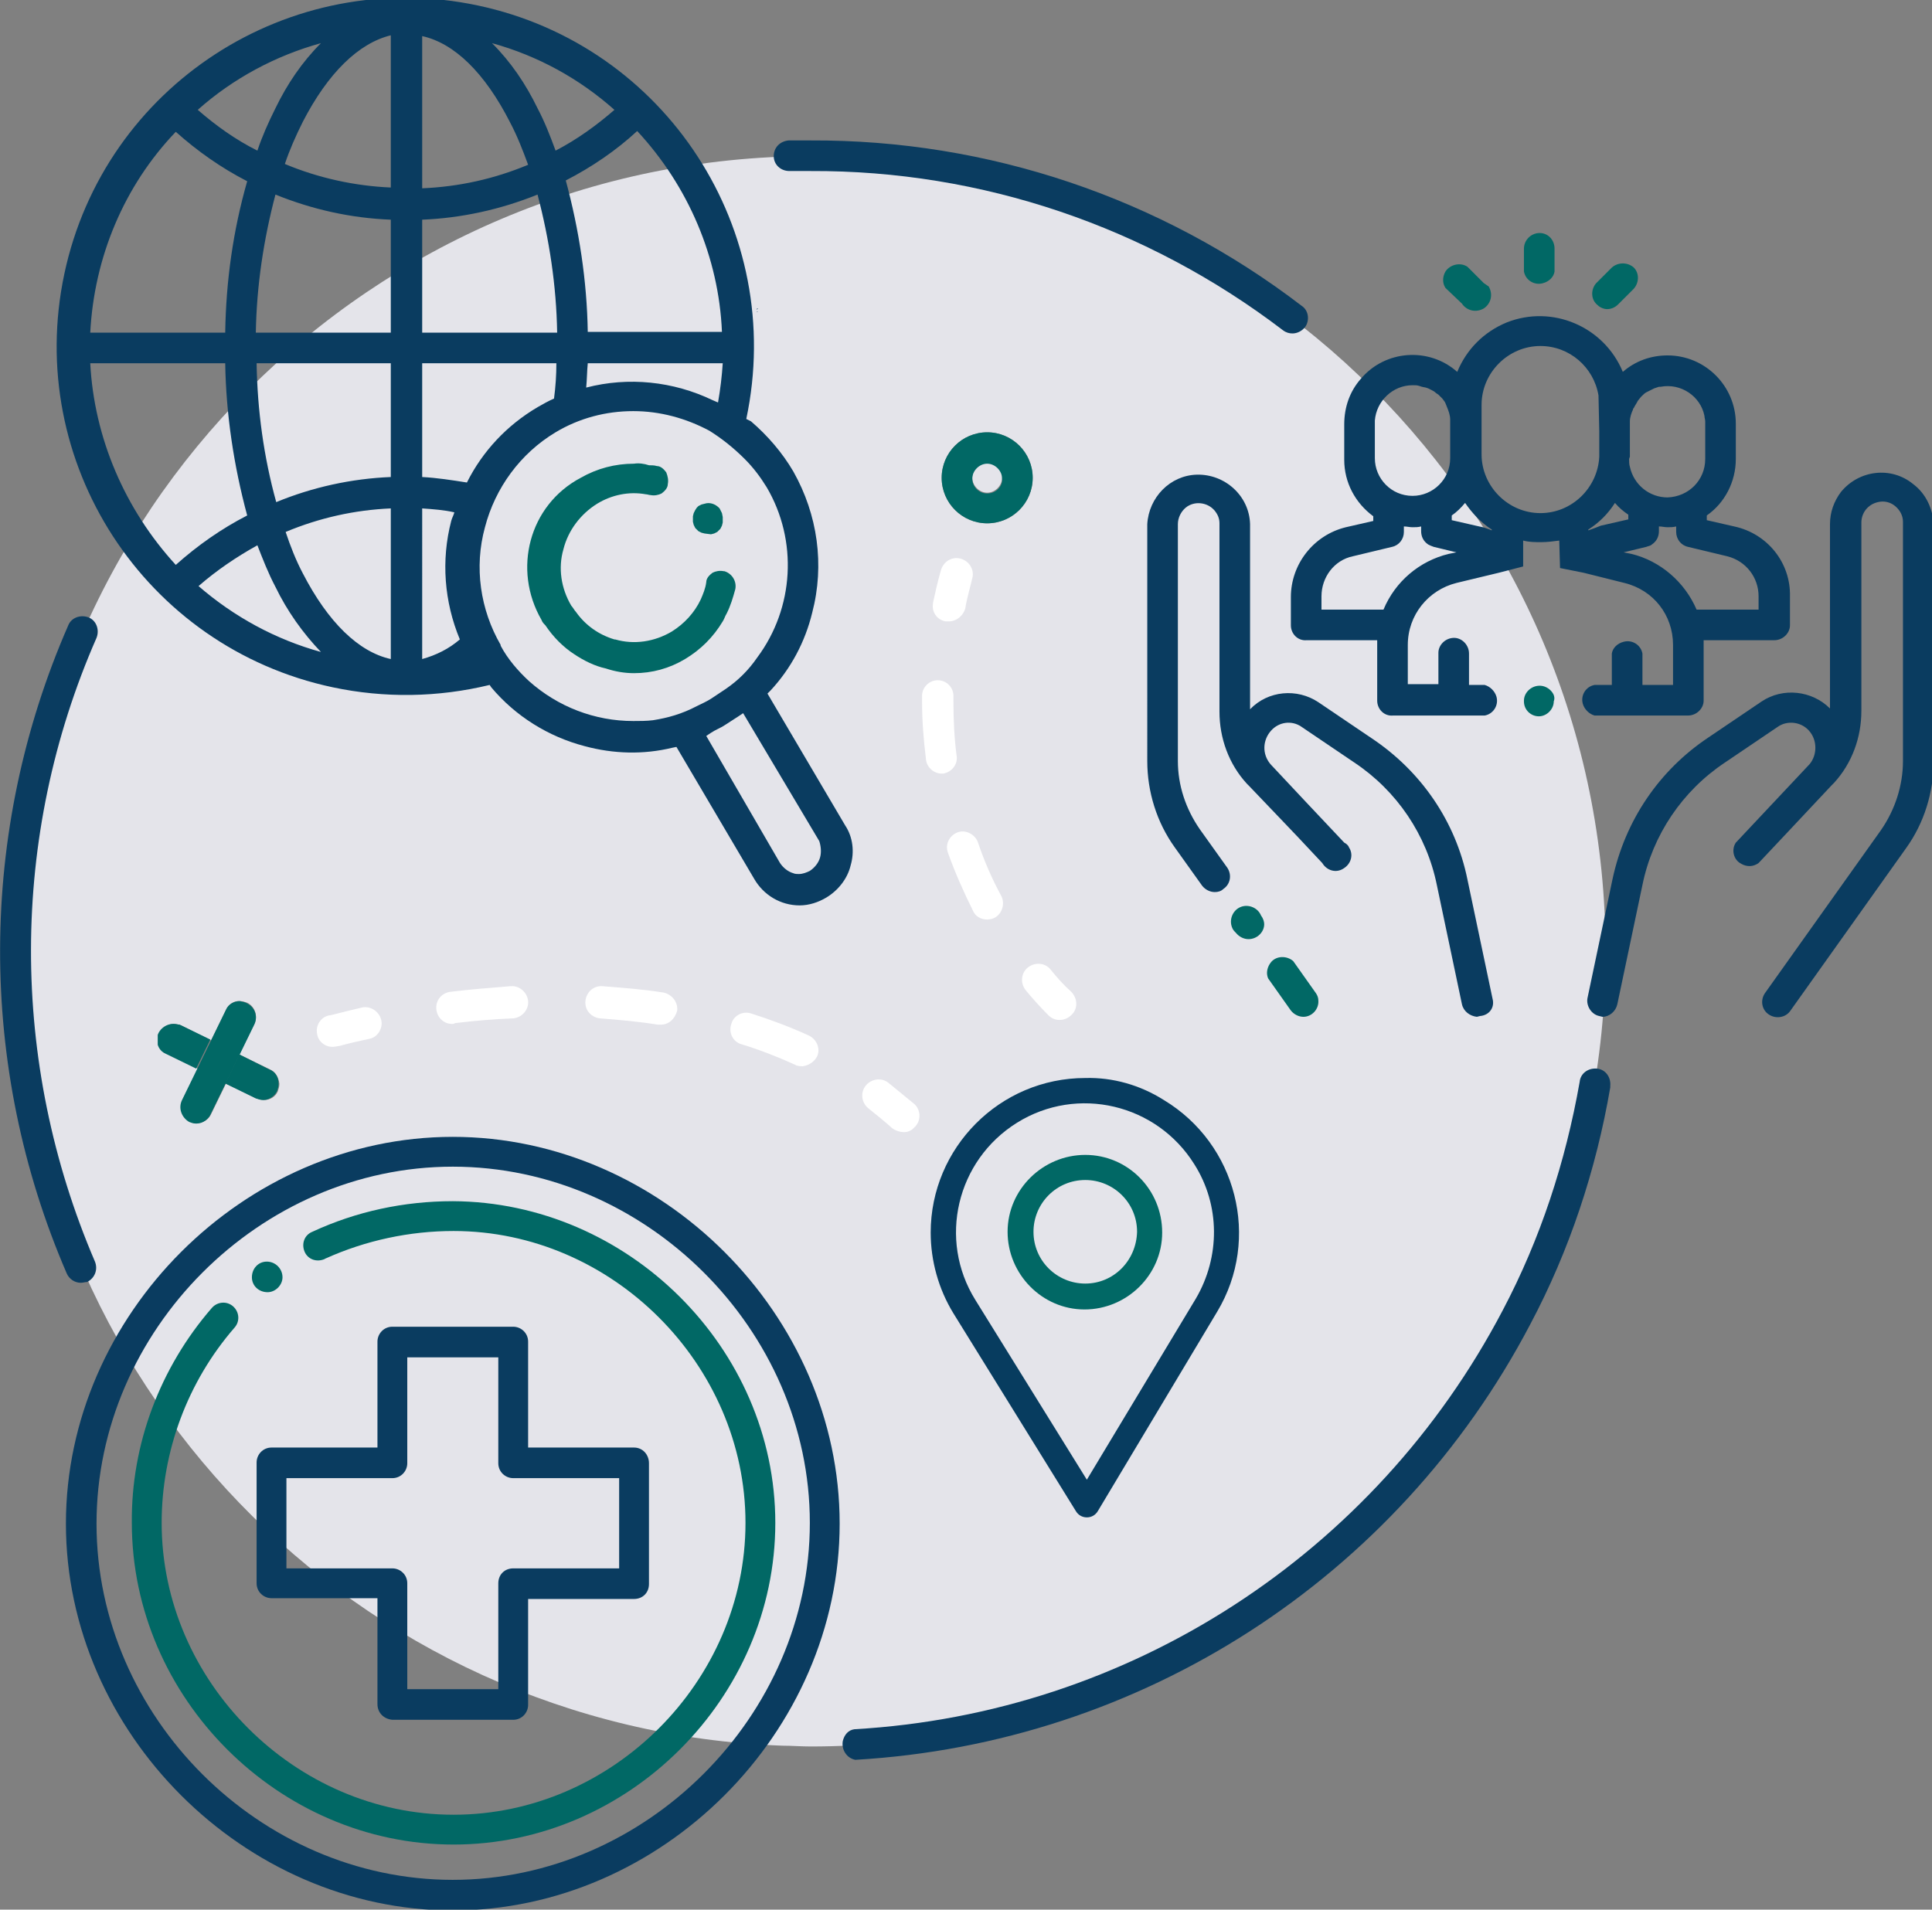 <?xml version="1.0" encoding="utf-8"?>
<!-- Generator: Adobe Illustrator 24.2.1, SVG Export Plug-In . SVG Version: 6.00 Build 0)  -->
<svg version="1.1" id="Layer_1" xmlns="http://www.w3.org/2000/svg" xmlns:xlink="http://www.w3.org/1999/xlink" x="0px" y="0px"
	 viewBox="0 0 246.2 243.4" style="enable-background:new 0 0 246.2 243.4;" xml:space="preserve">
<rect x="0" y="0" width="246.2" height="243.4" fill="#808080" stroke="none"/>
<style type="text/css">
	.st0{clip-path:url(#SVGID_2_);}
	.st1{fill:#E4E4EA;}
	.st2{fill:#0A3C60;}
	.st3{fill:#016865;}
	.st4{fill:#073C5F;}
	.st5{clip-path:url(#SVGID_4_);}
	.st6{clip-path:url(#SVGID_6_);}
	.st7{fill:#FFFFFF;}
	.st8{clip-path:url(#SVGID_8_);}
	.st9{clip-path:url(#SVGID_10_);}
</style>
<g id="Layer_2_1_">
	<g id="Layer_1-2">
		<g>
			<defs>
				<rect id="SVGID_1_" y="0" width="246.2" height="243.4"/>
			</defs>
			<clipPath id="SVGID_2_">
				<use xlink:href="#SVGID_1_"  style="overflow:visible;"/>
			</clipPath>
			<g class="st0">
				<path class="st1" d="M103.3,19.9C47.3,20,2,65.4,2.1,121.4c0.1,54.4,43.2,99.1,97.6,101.1c1.2,0,2.4,0.1,3.6,0.1
					c56,0,101.3-45.4,101.3-101.3C204.6,65.2,159.2,19.9,103.3,19.9 M125.8,66.7c-3.2,0-5.8-2.6-5.8-5.8c0-3.2,2.6-5.8,5.8-5.8
					c3.2,0,5.8,2.6,5.8,5.8S129,66.7,125.8,66.7L125.8,66.7 M26.9,132.6l1.9-3.9c0.3-0.7,1.1-1.2,1.8-1.1c0.3,0,0.6,0.1,0.9,0.2
					c1,0.5,1.4,1.7,0.9,2.7c0,0,0,0,0,0l-1.9,3.9l3.9,1.9c0.7,0.3,1.1,1,1.2,1.8v0.1c0,0.3-0.1,0.6-0.2,0.9c-0.3,0.7-1,1.1-1.7,1.1
					h-0.1c-0.3,0-0.6-0.1-0.9-0.2l-3.9-1.9l-1.9,3.9c-0.3,0.7-1,1.1-1.7,1.1h-0.2c-0.3,0-0.5-0.1-0.8-0.2c-1-0.5-1.4-1.7-0.9-2.8
					l1.9-3.9l-3.9-1.9c-1-0.5-1.4-1.7-0.9-2.7c0.3-0.7,1.1-1.1,1.8-1.1c0.3,0,0.6,0.1,0.9,0.2L26.9,132.6z M125.8,59
					c-1.1,0-1.9,0.9-1.9,1.9s0.9,1.9,1.9,1.9s1.9-0.9,1.9-1.9c0,0,0,0,0,0C127.8,59.9,126.9,59,125.8,59"/>
				<path class="st2" d="M109,224.3c-1.1-0.2-1.8-1.3-1.6-2.4c0.2-0.8,0.7-1.4,1.5-1.5c35-2,66.3-22.3,82.6-53.4
					c4.8-9.1,8-18.9,9.8-29.1c0.1-1.1,1.1-1.8,2.2-1.7s1.8,1.1,1.7,2.2c0,0.1,0,0.1,0,0.2c-1.8,10.5-5.2,20.8-10.2,30.2
					C178,201.2,145.4,222.2,109,224.3L109,224.3z"/>
				<path class="st3" d="M167.7,126.6l-2.9-4.1c-0.8-0.7-2.1-0.7-2.8,0.1c-0.5,0.6-0.7,1.4-0.4,2.1l2.9,4.1c0.4,0.5,1,0.8,1.6,0.8
					c1.1,0,2-1,1.9-2.1C168,127.2,167.9,126.9,167.7,126.6"/>
				<path class="st2" d="M190.2,127.3l-3.2-15.2c-1.5-7.4-5.9-13.8-12.2-18l-6.8-4.6c-2.7-1.8-6.4-1.5-8.7,0.9V66.8
					c-0.1-3.6-3.2-6.4-6.8-6.3c-3.4,0.1-6.1,2.9-6.3,6.3V97c0,3.9,1.2,7.8,3.5,11l3.5,4.9c0.4,0.5,1,0.8,1.6,0.8
					c0.4,0,0.8-0.1,1.1-0.4c0.9-0.6,1.1-1.8,0.5-2.7l-3.5-4.9c-1.8-2.6-2.8-5.6-2.8-8.7V66.8c0-0.8,0.4-1.6,1-2.1
					c1.1-0.9,2.8-0.7,3.7,0.4c0.4,0.5,0.6,1,0.6,1.6v24c0,3.4,1.2,6.7,3.5,9.2l0.3,0.3l4.3,4.5l2,2.1l0,0c1.7,1.8,3,3.2,3,3.2
					c0.6,1,1.8,1.3,2.7,0.7c1-0.6,1.3-1.8,0.7-2.7c-0.1-0.3-0.4-0.5-0.6-0.6l-4.9-5.2l-4.5-4.8l0,0c-1.1-1.3-1-3.1,0.1-4.3
					c1-1.1,2.6-1.3,3.8-0.5l6.8,4.6c5.4,3.6,9.2,9.2,10.5,15.6l3.2,15.2c0.2,0.9,1,1.5,1.9,1.6l0.4-0.1
					C189.8,129.4,190.5,128.4,190.2,127.3"/>
				<path class="st3" d="M160.7,116.7L160.7,116.7c-0.4-1-1.6-1.5-2.6-1.1s-1.5,1.6-1.1,2.6c0.1,0.3,0.3,0.5,0.5,0.7l0,0
					c0.4,0.5,1,0.8,1.6,0.8c1.1,0,2-0.9,2-1.9C161.1,117.5,161,117.1,160.7,116.7"/>
				<path class="st2" d="M243.8,61.7c-2.8-2.3-6.9-1.8-9.2,1c-0.9,1.2-1.4,2.6-1.4,4.1v23.5c-2.3-2.3-6-2.7-8.7-0.9l-6.8,4.6
					c-6.3,4.2-10.6,10.6-12.2,18l-3.2,15.2c-0.2,1,0.5,2.1,1.5,2.3l0.4,0.1c0.9,0,1.7-0.7,1.9-1.6l3.2-15.2
					c1.3-6.4,5.1-12,10.5-15.6l6.8-4.6c1.2-0.8,2.9-0.6,3.9,0.5c1.1,1.2,1.1,3.1,0.1,4.3l0,0l-9.4,10c-0.6,0.9-0.3,2.2,0.7,2.7
					c0.7,0.4,1.5,0.4,2.2-0.1c0,0,8-8.5,9.3-9.9l0.3-0.3c2.3-2.5,3.5-5.8,3.5-9.2v-24c0-1.2,0.8-2.3,2.1-2.6c0.8-0.2,1.6,0,2.2,0.5
					c0.6,0.5,1,1.2,1,2V97c0,3.1-1,6.2-2.8,8.8l-14.8,20.8c-0.6,0.9-0.4,2.1,0.5,2.7c0.9,0.6,2.1,0.4,2.7-0.4c0,0,0,0,0,0l14.8-20.8
					c2.3-3.2,3.5-7.1,3.5-11V66.8C246.3,64.8,245.4,62.9,243.8,61.7"/>
				<path class="st3" d="M197.6,88c-0.4-0.4-0.9-0.6-1.4-0.6c-1.1,0-2,0.9-2,1.9c0,0,0,0,0,0.1c0,1.1,0.9,1.9,1.9,1.9
					s1.9-0.9,1.9-1.9C198.2,88.9,198,88.4,197.6,88"/>
				<path class="st3" d="M196.2,29.7c-1.1,0-2,0.9-2,2v2.9c0.2,1.1,1.3,1.8,2.4,1.5c0.8-0.2,1.4-0.8,1.5-1.5v-2.9
					C198.1,30.6,197.3,29.7,196.2,29.7"/>
				<path class="st3" d="M189.1,36.1L187,34c-0.9-0.6-2.2-0.3-2.8,0.6c-0.4,0.7-0.4,1.5,0,2.1l2.1,2c0.6,0.9,1.8,1.2,2.8,0.6
					c0.9-0.6,1.2-1.8,0.6-2.8C189.5,36.4,189.3,36.2,189.1,36.1"/>
				<path class="st3" d="M208.2,34.1c-0.8-0.7-2-0.7-2.8,0l-2,2c-0.7,0.8-0.7,2.1,0.2,2.8c0.3,0.3,0.8,0.5,1.2,0.5
					c0.5,0,1-0.2,1.4-0.6l2-2C208.9,36,208.9,34.8,208.2,34.1"/>
				<path class="st3" d="M34,160.8c-1.1,0-1.9,0.9-1.9,2c0,1.1,0.9,1.9,2,1.9c1,0,1.9-0.9,1.9-1.9C36,161.7,35.1,160.8,34,160.8
					C34.1,160.8,34,160.8,34,160.8"/>
				<path class="st2" d="M57.7,239.6c-24.6,0-45.4-20.8-45.4-45.4s20.8-45.5,45.4-45.5s45.5,20.8,45.5,45.4S82.3,239.6,57.7,239.6
					 M57.7,144.9c-26.6,0-49.3,22.7-49.3,49.3s22.7,49.3,49.3,49.3s49.3-22.7,49.3-49.3S84.3,144.9,57.7,144.9"/>
				<path class="st3" d="M57.7,153.1c-6.2,0-12.3,1.3-17.9,3.9c-1,0.4-1.4,1.5-1,2.5c0.4,1,1.5,1.4,2.5,1c0.1,0,0.1-0.1,0.2-0.1
					c5.1-2.3,10.7-3.5,16.3-3.5c20.2,0,37.2,17,37.2,37.2s-17,37.2-37.2,37.2s-37.2-17-37.2-37.2c0-9.1,3.3-18,9.3-24.9
					c0.7-0.8,0.6-2-0.2-2.7c-0.8-0.7-2-0.6-2.7,0.2c-6.6,7.6-10.3,17.4-10.2,27.4c0,22.3,18.7,41,41,41s41-18.7,41-41
					S80,153.2,57.7,153.1"/>
				<path class="st2" d="M78.9,199.9H65.4c-1.1,0-1.9,0.8-1.9,1.9c0,0,0,0,0,0v13.5H51.9v-13.5c0-1.1-0.9-1.9-1.9-1.9c0,0,0,0,0,0
					H36.5v-11.5H50c1.1,0,1.9-0.9,1.9-1.9V173h11.6v13.5c0,1.1,0.9,1.9,1.9,1.9h13.5V199.9z M80.8,184.5H67.3V171
					c0-1.1-0.9-1.9-1.9-1.9H50c-1.1,0-1.9,0.9-1.9,1.9v13.5H34.6c-1.1,0-1.9,0.9-1.9,1.9v15.4c0,1.1,0.9,1.9,1.9,1.9c0,0,0,0,0,0
					h13.5v13.5c0,1.1,0.8,1.9,1.9,2c0,0,0,0,0,0h15.4c1.1,0,1.9-0.9,1.9-1.9v-13.5h13.5c1.1,0,1.9-0.8,1.9-1.9c0,0,0,0,0,0v-15.4
					C82.7,185.4,81.9,184.5,80.8,184.5"/>
				<path class="st2" d="M10.3,163.5c-0.8,0-1.5-0.5-1.8-1.2C-2.9,135.9-2.8,106,8.7,79.7c0.4-1,1.6-1.4,2.6-1c1,0.4,1.4,1.6,1,2.6
					c-11.1,25.3-11.1,54.1-0.2,79.5c0.4,1,0,2.1-1,2.6c0,0,0,0,0,0C10.8,163.4,10.6,163.5,10.3,163.5"/>
				<path class="st2" d="M164.7,42.5c-0.4,0-0.8-0.1-1.2-0.4c-17.3-13.2-38.4-20.4-60.2-20.3c-0.9,0-1.8,0-2.7,0c-1.1,0-2-0.8-2-1.9
					c0,0,0,0,0,0c0-1.1,0.8-1.9,1.9-2c0.9,0,1.9,0,2.8,0c22.6-0.1,44.6,7.3,62.6,21.1c0.9,0.6,1,1.9,0.4,2.7
					C165.9,42.2,165.3,42.5,164.7,42.5"/>
				<path class="st4" d="M152.4,165.5l-13.9,23.1l-14.2-22.9c-4.8-7.7-2.4-17.8,5.3-22.6c7.7-4.8,17.8-2.4,22.6,5.3
					C155.5,153.6,155.5,160.2,152.4,165.5 M138.3,137.4c-10.9,0-19.7,8.9-19.7,19.7c0,3.6,1,7.2,2.9,10.3l15.6,25.2
					c0.3,0.5,0.8,0.8,1.4,0.8l0,0c0.6,0,1.1-0.3,1.4-0.8l15.2-25.4c5.6-9.3,2.5-21.4-6.8-27C145.3,138.3,141.8,137.3,138.3,137.4"/>
				<path class="st3" d="M138.3,163.6c-3.6,0-6.6-2.9-6.6-6.6c0-3.6,2.9-6.6,6.6-6.6c3.6,0,6.6,2.9,6.6,6.6c0,0,0,0,0,0
					C144.8,160.7,141.9,163.6,138.3,163.6 M138.3,147.2c-5.4,0-9.9,4.4-9.9,9.8s4.4,9.9,9.8,9.9c5.4,0,9.9-4.4,9.9-9.8c0,0,0,0,0,0
					C148.1,151.6,143.7,147.2,138.3,147.2"/>
			</g>
		</g>
		<g>
			<defs>
				<rect id="SVGID_3_" x="20.1" y="127.6" width="15.5" height="15.5"/>
			</defs>
			<clipPath id="SVGID_4_">
				<use xlink:href="#SVGID_3_"  style="overflow:visible;"/>
			</clipPath>
			<g class="st5">
				<path class="st3" d="M22.1,130.5c-1.1,0-2.1,0.9-2.1,2c0,0.8,0.4,1.5,1.1,1.8l3.9,1.9l1.8-3.7l-3.9-1.9
					C22.7,130.6,22.4,130.5,22.1,130.5 M30.5,134.4l-1.8,3.7l3.9,1.9c0.3,0.1,0.6,0.2,0.9,0.2h0.1c0.7,0,1.4-0.5,1.7-1.1
					c0.1-0.3,0.2-0.6,0.2-0.9v-0.1c0-0.8-0.4-1.5-1.2-1.8L30.5,134.4z"/>
			</g>
		</g>
		<g>
			<defs>
				<rect id="SVGID_5_" y="0" width="246.2" height="243.4"/>
			</defs>
			<clipPath id="SVGID_6_">
				<use xlink:href="#SVGID_5_"  style="overflow:visible;"/>
			</clipPath>
			<g class="st6">
				<path class="st3" d="M30.6,127.6c-0.8,0-1.5,0.4-1.8,1.1l-1.9,3.9l-1.8,3.7l-1.9,3.9c-0.5,1-0.1,2.2,0.9,2.8
					c0.3,0.1,0.5,0.2,0.8,0.2h0.2c0.7,0,1.4-0.5,1.7-1.1l1.9-3.9l1.8-3.7l1.9-3.9c0.5-1,0.1-2.2-0.9-2.7c0,0,0,0,0,0
					C31.2,127.7,30.9,127.7,30.6,127.6"/>
				<path class="st3" d="M125.8,55.1c-3.2,0-5.8,2.6-5.8,5.8s2.6,5.8,5.8,5.8s5.8-2.6,5.8-5.8c0,0,0,0,0,0
					C131.6,57.7,129,55.1,125.8,55.1 M125.8,62.9c-1.1,0-1.9-0.9-1.9-1.9s0.9-1.9,1.9-1.9s1.9,0.9,1.9,1.9c0,0,0,0,0,0
					C127.8,62,126.9,62.9,125.8,62.9"/>
				<path class="st7" d="M42.7,133.4c-1.1,0.2-2.2-0.6-2.3-1.7c-0.2-1.1,0.6-2.2,1.7-2.3c0.1,0,1.5-0.4,4.1-1
					c1.1-0.2,2.2,0.6,2.4,1.7c0.2,1-0.5,2.1-1.5,2.3c-2.4,0.5-3.8,0.9-3.8,0.9L42.7,133.4z"/>
				<path class="st7" d="M57.8,130.5c-1.1,0.1-2.1-0.7-2.2-1.9c-0.1-1.1,0.7-2.1,1.9-2.2c2.5-0.3,5-0.5,7.5-0.7h0.1
					c1.1-0.1,2.1,0.8,2.2,1.9s-0.8,2.1-1.9,2.2l0,0h-0.1c-2.4,0.1-4.8,0.3-7.3,0.6L57.8,130.5z M84.2,130.6h-0.4
					c-2.4-0.4-4.8-0.6-7.3-0.8c-1.1-0.1-2-1-1.9-2.2c0.1-1.1,1-2,2.2-1.9l0,0c2.6,0.2,5.2,0.4,7.7,0.8c1.1,0.2,1.9,1.2,1.8,2.3
					C86,129.9,85.2,130.6,84.2,130.6 M102.3,135.9c-0.3,0-0.7,0-1-0.2c-2.2-1-4.5-1.9-6.8-2.6c-1.1-0.3-1.7-1.5-1.3-2.6
					c0.3-1.1,1.5-1.7,2.6-1.3l0,0c2.5,0.8,4.9,1.7,7.3,2.8c1,0.5,1.5,1.7,1,2.7C103.7,135.4,103,135.8,102.3,135.9"/>
				<path class="st7" d="M115.2,144.3c-0.5,0-1.1-0.2-1.5-0.5c-1-0.9-2-1.7-3-2.5c-0.9-0.7-1.1-2-0.4-2.9c0.7-0.9,2-1.1,2.9-0.4l0,0
					c1.1,0.9,2.2,1.8,3.3,2.7c0.8,0.7,0.9,2,0.2,2.8c0,0,0,0.1-0.1,0.1C116.2,144.1,115.7,144.3,115.2,144.3"/>
				<path class="st7" d="M135,130c-0.5,0-1-0.2-1.4-0.6c-1-1-2-2.1-2.9-3.2c-0.7-0.9-0.6-2.2,0.3-2.9s2.2-0.6,2.9,0.3
					c0.8,1,1.6,1.9,2.6,2.8c0.8,0.8,0.9,2.1,0.1,2.9c0,0,0,0,0,0C136.1,129.8,135.6,130,135,130"/>
				<path class="st7" d="M120,98.6c-1,0-1.9-0.8-2-1.8c-0.3-2.5-0.5-4.9-0.5-7.4v-0.7c0-1.1,0.9-2,2-2l0,0c1.1,0,2,0.9,2,2
					c0,0,0,0,0,0.1v0.6c0,2.3,0.1,4.6,0.4,6.9c0.2,1.1-0.6,2.1-1.7,2.3c0,0-0.1,0-0.1,0L120,98.6z M125.8,117.2
					c-0.8,0-1.5-0.4-1.8-1.1c-1.2-2.4-2.3-4.9-3.2-7.4c-0.4-1.1,0.2-2.2,1.2-2.6s2.2,0.2,2.6,1.2c0.8,2.4,1.8,4.7,3,6.9
					c0.5,1,0.1,2.3-0.9,2.8C126.5,117.1,126.1,117.2,125.8,117.2"/>
				<path class="st7" d="M120.9,79.2h-0.4c-1.1-0.2-1.8-1.2-1.6-2.3c0,0,0-0.1,0-0.1c0.3-1.4,0.6-2.7,1-4.1c0.3-1.1,1.4-1.8,2.5-1.5
					s1.8,1.4,1.5,2.5c-0.3,1.3-0.7,2.6-0.9,3.9C122.7,78.5,121.9,79.2,120.9,79.2"/>
			</g>
		</g>
		<polygon class="st2" points="96.5,39.3 96.4,39.5 96.6,39.3 		"/>
		<g>
			<defs>
				<rect id="SVGID_7_" y="0" width="246.2" height="243.4"/>
			</defs>
			<clipPath id="SVGID_8_">
				<use xlink:href="#SVGID_7_"  style="overflow:visible;"/>
			</clipPath>
			<g class="st8">
				<path class="st2" d="M224.1,77.7h-7.9c-1.5-3.5-4.6-6.2-8.3-7.1l-1-0.2l2.9-0.7c0.2-0.1,0.5-0.1,0.7-0.3c0.6-0.4,0.9-1,0.9-1.7
					v-0.6c0.4,0,0.7,0.1,1.1,0.1c0.4,0,0.7,0,1.1-0.1v0.7c0,0.9,0.6,1.7,1.5,1.9l5,1.2c2.4,0.6,4,2.7,4,5.1L224.1,77.7z M202.4,67.6
					v-0.1c1.4-0.9,2.5-2,3.4-3.4c0.5,0.6,1.1,1.1,1.7,1.5v0.6l-3.5,0.8C203.5,67.2,203,67.4,202.4,67.6 M196.3,65.4
					c-4.1,0-7.5-3.4-7.5-7.5v-6.3c0-4.1,3.4-7.5,7.5-7.5c3.7,0,6.8,2.7,7.4,6.3l0.1,4.6v3.2C203.6,62.2,200.3,65.4,196.3,65.4
					 M190.1,67.6c-0.5-0.2-1-0.4-1.6-0.5l-3.5-0.8v-0.6c0.6-0.4,1.2-1,1.7-1.6c0.9,1.3,2,2.5,3.4,3.4L190.1,67.6z M184.6,70.6
					c-3.7,0.9-6.8,3.5-8.3,7.1h-7.9V76c0-2.4,1.6-4.6,4-5.1l5-1.2c0.9-0.2,1.5-1,1.5-1.9v-0.7c0.4,0,0.7,0.1,1.1,0.1
					c0.4,0,0.7,0,1.1-0.1v0.6c0,0.7,0.3,1.3,0.9,1.7c0.2,0.1,0.4,0.2,0.7,0.3l2.9,0.7L184.6,70.6z M175.2,57.5v-3.9
					c0.2-2.5,2.3-4.5,4.8-4.5h0.1c0.3,0,0.5,0,0.8,0.1l0.3,0.1l0.5,0.1l0.3,0.1l0.4,0.2c0.2,0.1,0.4,0.2,0.6,0.4l0.3,0.2l0.3,0.3
					l0.2,0.2l0.3,0.4l0.1,0.2l0.2,0.5l0,0c0.2,0.5,0.4,1,0.4,1.6v4.9c0,2.7-2.2,4.8-4.8,4.8l0,0c-2.7,0-4.8-2.2-4.8-4.8v0
					L175.2,57.5z M207.7,58.2v-4.5c0-0.5,0.2-1.1,0.4-1.5v-0.1l0.1-0.1l0.1-0.2l0.3-0.5l0.1-0.2l0.4-0.5l0.1-0.1
					c0.2-0.2,0.4-0.4,0.6-0.5l0.2-0.1c0.2-0.1,0.4-0.2,0.6-0.3l0.2-0.1l0.6-0.2h0.2c2.6-0.5,5.1,1.2,5.6,3.7c0,0.2,0.1,0.5,0.1,0.7
					v4.8c0,2.7-2.1,4.8-4.8,4.9c-2.3,0-4.3-1.6-4.8-3.9c-0.1-0.3-0.1-0.7-0.1-1L207.7,58.2z M221,67.1l-3.5-0.8v-0.6
					c2.3-1.6,3.7-4.3,3.7-7.2V54c0-4.8-3.9-8.7-8.7-8.7c-2.1,0-4.1,0.7-5.7,2.1c-2.4-5.8-9-8.6-14.8-6.3c-2.9,1.2-5.1,3.4-6.3,6.3
					c-3.6-3.2-9.2-2.8-12.3,0.9c-1.4,1.6-2.1,3.6-2.1,5.8v4.5c0,2.9,1.4,5.5,3.7,7.2v0.6l-3.5,0.8c-4.1,1-7,4.7-7,8.9v3.6
					c0,1.1,0.9,2,2,1.9h9c0,0.2,0,0.5,0,0.7v7c0,1.1,0.9,2,2,1.9h11.7c1.1-0.2,1.8-1.3,1.5-2.4c-0.2-0.7-0.8-1.3-1.5-1.5h-2v-4
					c0-1.1-0.9-2-1.9-2c-1.1,0-2,0.9-2,1.9c0,0,0,0,0,0v4h-3.9v-5c0-3.8,2.6-7,6.2-7.9l5.4-1.3l3.1-0.8v-3.3
					c0.8,0.2,1.5,0.2,2.3,0.2c0.8,0,1.5-0.1,2.3-0.2l0.1,3.5l3,0.6l5.2,1.3c3.7,0.9,6.2,4.1,6.2,7.9v5.1h-3.9v-4
					c-0.2-1.1-1.3-1.8-2.4-1.5c-0.8,0.2-1.4,0.8-1.5,1.5v4h-2.2c-1.1,0.2-1.8,1.3-1.5,2.4c0.2,0.7,0.8,1.3,1.5,1.5h11.9
					c1.1,0,2-0.9,2-1.9v-7c0-0.2,0-0.5,0-0.7h9c1.1,0,2-0.9,2-1.9V76C228.2,71.7,225.2,68,221,67.1"/>
			</g>
		</g>
		<polygon class="st2" points="96.5,39.7 96.4,39.8 96.6,39.7 		"/>
		<g>
			<defs>
				<rect id="SVGID_9_" y="0" width="246.2" height="243.4"/>
			</defs>
			<clipPath id="SVGID_10_">
				<use xlink:href="#SVGID_9_"  style="overflow:visible;"/>
			</clipPath>
			<g class="st9">
				<path class="st3" d="M80.8,85.8c2.3,0,4.5-0.6,6.5-1.8c2-1.2,3.6-2.8,4.8-4.8c0.2-0.3,0.3-0.7,0.5-1c0.5-1,0.8-2,1.1-3.1
					c0.2-1-0.4-2-1.4-2.3c0,0-0.1,0-0.1,0c-0.5-0.1-1,0-1.4,0.2c-0.4,0.3-0.8,0.7-0.8,1.2c-0.1,0.8-0.4,1.5-0.7,2.2
					c-0.8,1.7-2.1,3.1-3.7,4.1c-2.2,1.3-4.8,1.7-7.2,1h-0.1c-2-0.6-3.7-1.8-4.9-3.5c-0.2-0.2-0.4-0.6-0.6-0.8
					c-1.3-2.2-1.7-4.8-1-7.2c0.6-2.4,2.2-4.5,4.3-5.8c1.8-1.1,4-1.6,6.2-1.2c0.2,0,0.4,0.1,0.6,0.1c0.5,0.1,1,0,1.4-0.2
					c0.4-0.3,0.8-0.7,0.8-1.2c0.1-0.5,0-1-0.2-1.5c-0.3-0.4-0.7-0.8-1.2-0.8c-0.3-0.1-0.7-0.1-1-0.1c-0.6-0.2-1.3-0.3-1.9-0.2
					c-2.4,0-4.7,0.6-6.8,1.8C67.4,64.4,65.3,72.6,69,79c0.1,0.3,0.3,0.5,0.5,0.7c1,1.5,2.3,2.8,3.7,3.7c1.2,0.8,2.6,1.5,4,1.8
					C78.4,85.6,79.6,85.8,80.8,85.8"/>
				<path class="st3" d="M90.6,68.1l0.4-0.1l0.4-0.2l0.2-0.2l0.2-0.2l0.2-0.4l0.1-0.4v-0.7L92,65.4L91.8,65l-0.1-0.2l-0.1-0.1
					c-0.5-0.5-1.2-0.7-1.8-0.5l-0.4,0.1L89,64.5l-0.2,0.2L88.6,65l-0.2,0.4l-0.1,0.4v0.7l0.1,0.4l0.2,0.4l0.2,0.2l0.2,0.2l0.4,0.2
					l0.4,0.1L90.6,68.1z"/>
				<path class="st2" d="M104.5,109.3c-0.2,0.7-0.7,1.3-1.3,1.7c-0.4,0.2-0.9,0.4-1.4,0.4c-0.2,0-0.5,0-0.7-0.1
					c-0.7-0.2-1.3-0.7-1.7-1.3l-9.4-16.2l0.6-0.4c0.6-0.4,1.2-0.6,1.8-1s1.1-0.7,1.7-1.1l0.6-0.4l9.7,16.3
					C104.6,107.8,104.7,108.6,104.5,109.3 M83.2,91.8c-0.8,0.1-1.7,0.1-2.5,0.1c-4.9,0-9.6-1.8-13.3-5.1c-1.4-1.3-2.7-2.8-3.6-4.5
					v-0.1c-2.6-4.5-3.4-9.9-2-15c1.3-5,4.5-9.4,9-12.1c3-1.8,6.4-2.7,9.9-2.7c3.4,0,6.7,0.9,9.7,2.5c1.6,1,3.1,2.2,4.5,3.6
					c1.1,1.1,2,2.3,2.8,3.6c4,6.8,3.5,15.4-1.2,21.7c-1.1,1.6-2.4,2.9-4,4c-0.6,0.4-1.2,0.8-1.8,1.2c-0.6,0.4-1.3,0.7-1.9,1
					C86.9,91,85.1,91.5,83.2,91.8 M53.8,64.8c1.4,0.1,2.8,0.2,4.1,0.5c-0.1,0.4-0.3,0.7-0.4,1.1c-1.3,5-0.9,10.3,1.1,15.1
					c-1.4,1.2-3,2-4.8,2.5L53.8,64.8z M53.8,46.3h17.1c0,1.5-0.1,3-0.3,4.5c-0.7,0.3-1.4,0.7-2.1,1.1c-3.9,2.3-7,5.6-9,9.6
					c-1.9-0.3-3.8-0.6-5.7-0.7L53.8,46.3z M53.8,28c5-0.2,10-1.3,14.7-3.2c1.5,5.7,2.4,11.6,2.5,17.6H53.8L53.8,28z M53.8,4.6
					c4.1,0.9,8,4.7,11.2,11c0.9,1.7,1.6,3.5,2.3,5.4c-4.3,1.8-8.8,2.8-13.5,3L53.8,4.6z M78.3,14c-2.3,2-4.8,3.8-7.5,5.2
					c-0.7-1.9-1.4-3.7-2.3-5.4c-1.5-3.1-3.4-5.9-5.8-8.3C68.5,7.1,73.8,10,78.3,14 M92,42.3H74.9c-0.1-6.5-1.1-13-2.8-19.3
					c3.3-1.7,6.4-3.8,9.1-6.3C87.7,23.7,91.6,32.8,92,42.3 M91.5,51.3L90.8,51c-5-2.4-10.7-3-16.1-1.6c0.1-1,0.1-2.1,0.2-3.1h17.2
					C92,47.9,91.8,49.6,91.5,51.3 M49.8,23.9c-4.6-0.2-9.2-1.2-13.5-3c0.6-1.8,1.4-3.6,2.3-5.4c3.2-6.2,7.1-10,11.2-11V23.9z
					 M49.8,60.8c-5,0.2-10,1.3-14.6,3.2c-1.6-5.8-2.4-11.7-2.5-17.7h17.1V60.8z M49.8,84c-4.1-0.9-8-4.7-11.2-10.9
					c-0.9-1.7-1.6-3.5-2.2-5.3c4.3-1.8,8.8-2.8,13.4-3V84z M25.3,74.7c2.3-2,4.8-3.7,7.5-5.2c0.7,1.8,1.4,3.6,2.3,5.3
					c1.5,3.1,3.5,5.9,5.8,8.3C35.1,81.5,29.8,78.6,25.3,74.7 M11.5,46.3h17.2c0.1,6.5,1.1,13.1,2.8,19.4c-3.3,1.7-6.3,3.8-9.1,6.3
					C15.9,64.9,12,55.8,11.5,46.3 M22.4,16.8c2.8,2.5,5.8,4.6,9.1,6.3c-1.8,6.3-2.7,12.7-2.8,19.3H11.5C12,32.8,15.8,23.7,22.4,16.8
					 M35.1,24.8c4.7,1.9,9.6,3,14.7,3.2v14.4H32.6C32.7,36.4,33.6,30.5,35.1,24.8 M40.9,5.5c-2.4,2.4-4.3,5.2-5.8,8.3
					c-0.9,1.8-1.7,3.6-2.3,5.4C30,17.8,27.5,16,25.2,14C29.7,10,35.1,7.1,40.9,5.5 M107.7,105.2l-9.9-16.8l0.4-0.4
					c2.6-2.8,4.4-6.2,5.3-9.9c1.6-6.1,0.7-12.5-2.4-18c-1.4-2.4-3.3-4.6-5.4-6.4l-0.4-0.2l-0.2-0.1c5.1-24-10.2-47.6-34.2-52.7
					S13.3,10.9,8.2,34.9s10.2,47.6,34.2,52.7c6.6,1.4,13.4,1.3,20-0.3l0.2,0.3c3.1,3.7,7.3,6.3,11.9,7.5c3.7,1,7.5,1.1,11.2,0.2
					l0.5-0.1l9.9,16.8c1.2,2.1,3.4,3.4,5.8,3.4c1.2,0,2.4-0.4,3.4-1c1.5-0.9,2.7-2.4,3.1-4.1C108.9,108.6,108.7,106.7,107.7,105.2"
					/>
			</g>
		</g>
	</g>
</g>
</svg>
